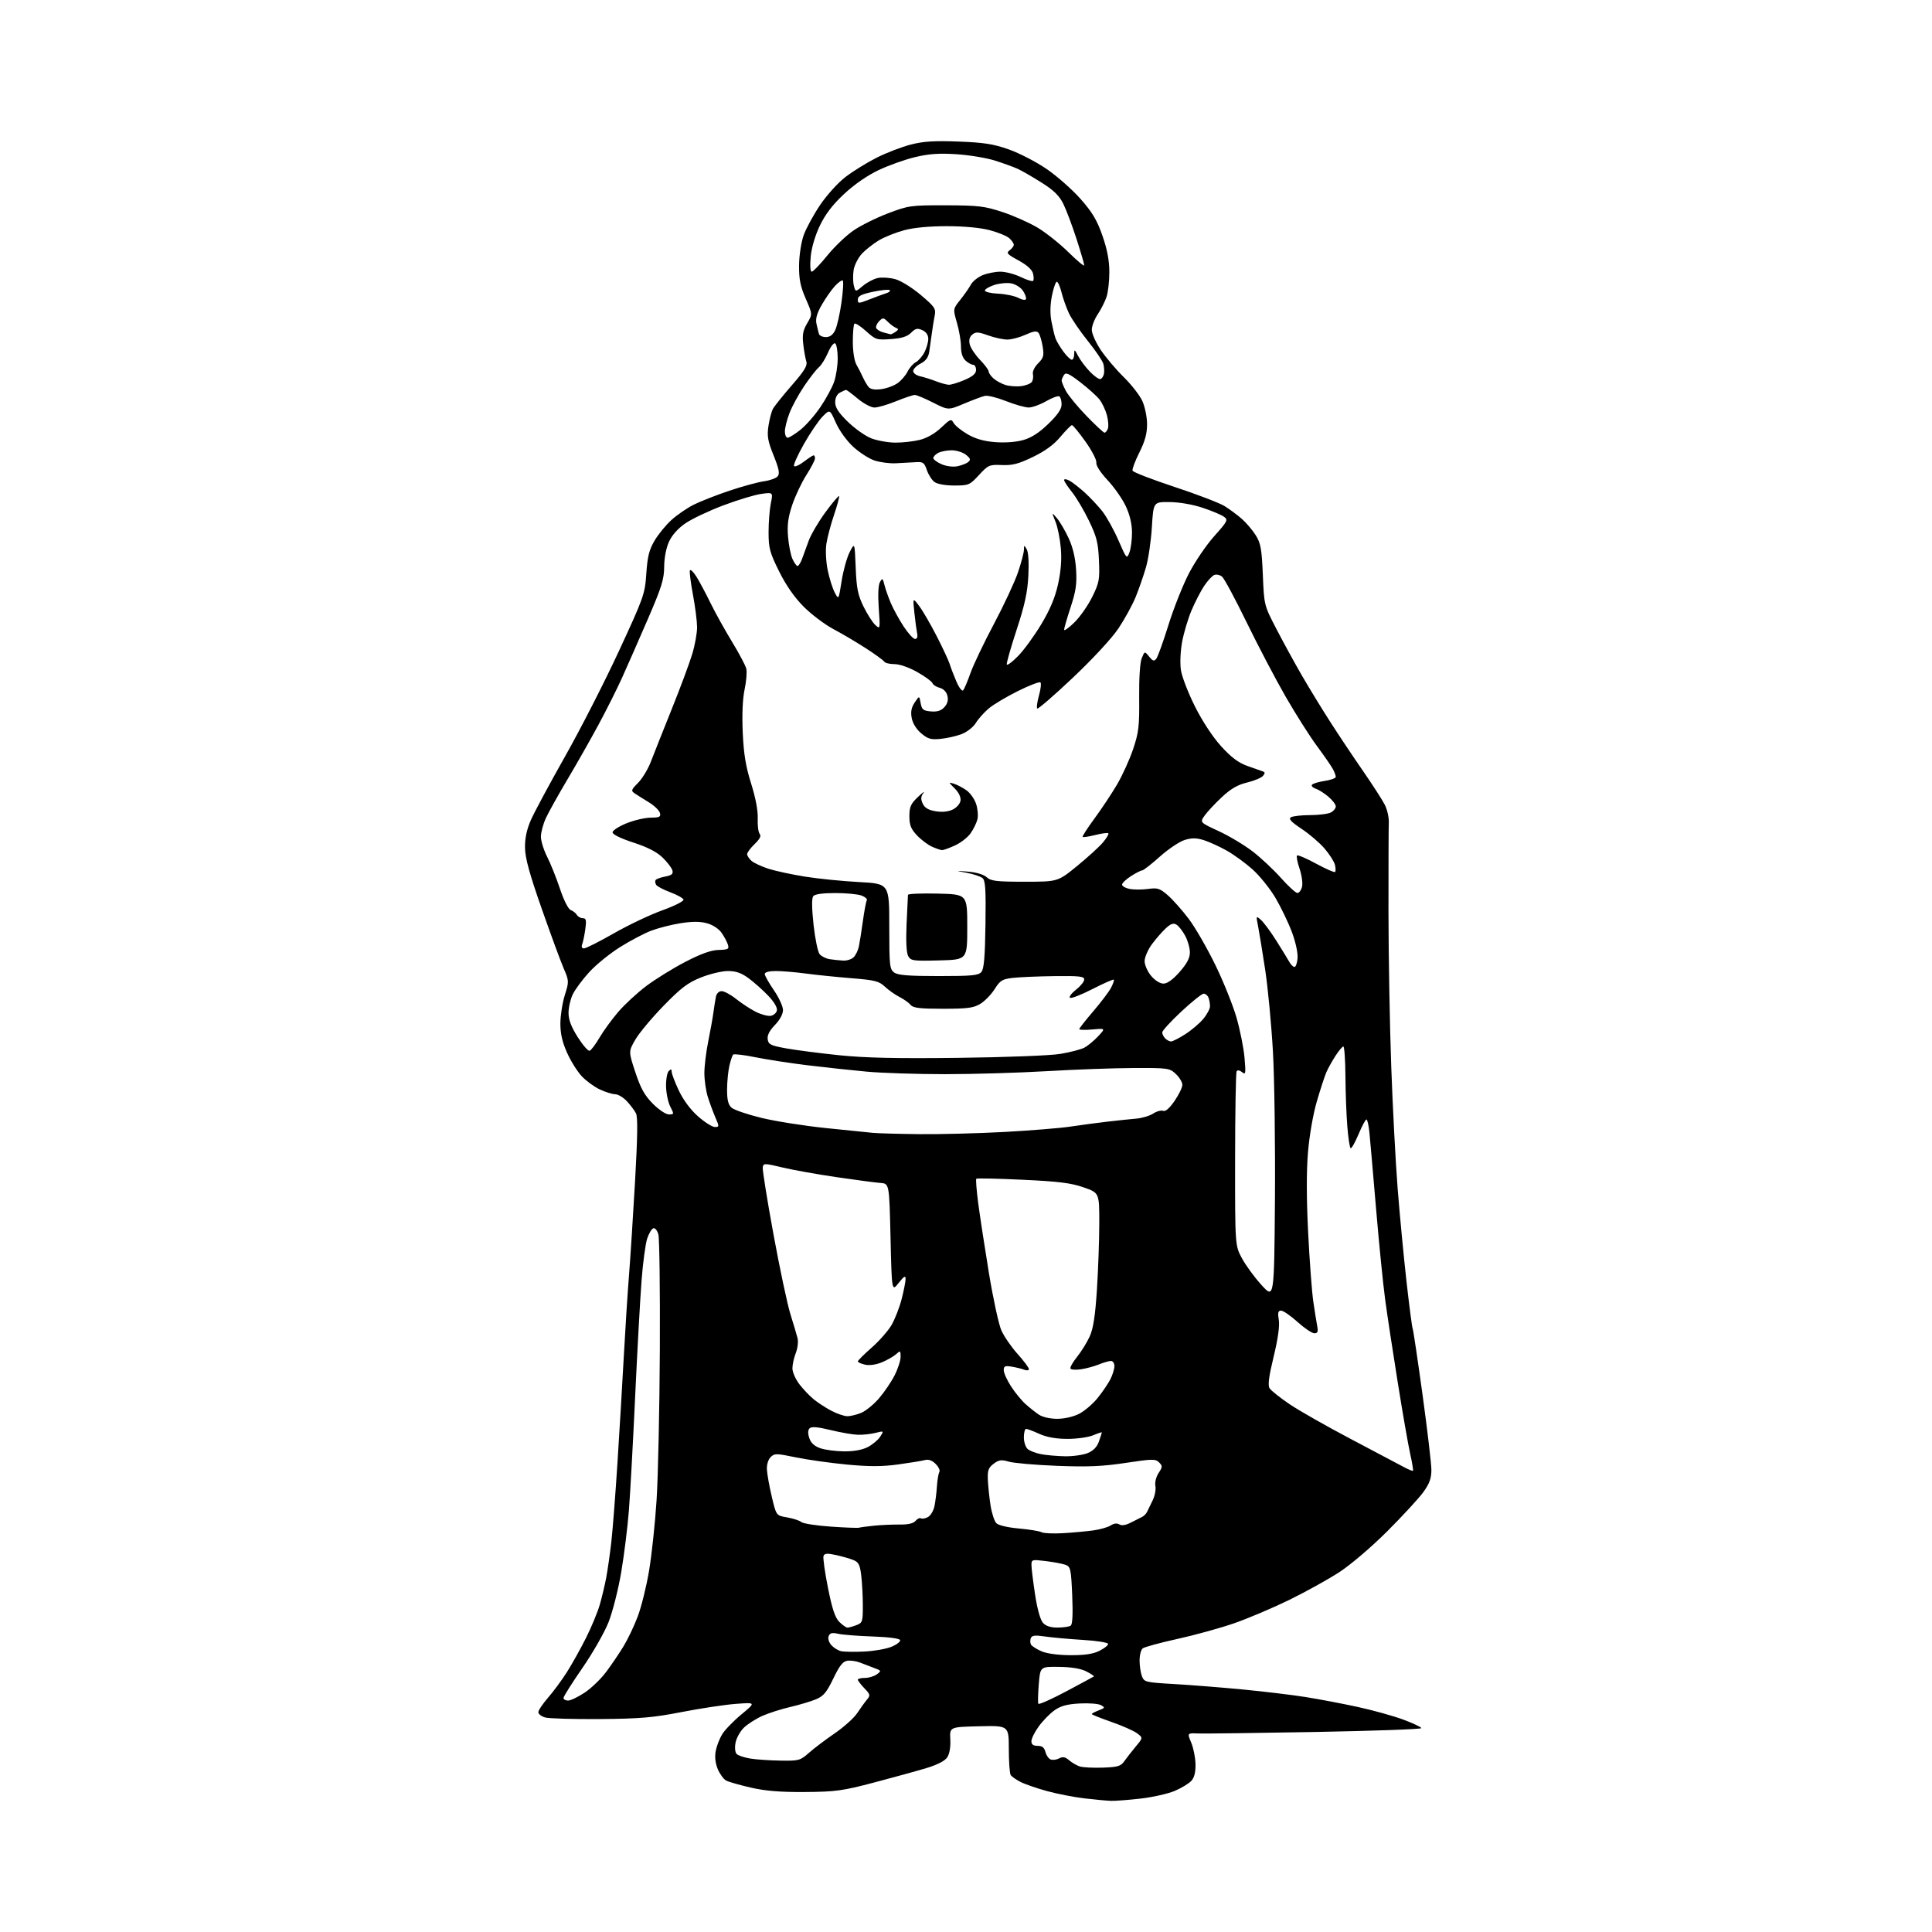 <?xml version="1.0" encoding="UTF-8" standalone="no"?>
<svg 
  version="1.1" 
  xmlns="http://www.w3.org/2000/svg" 
  xmlns:xlink="http://www.w3.org/1999/xlink" 
  xmlns:svg="http://www.w3.org/2000/svg"
  xmlns:rdf="http://www.w3.org/1999/02/22-rdf-syntax-ns#"
  xmlns:cc="http://creativecommons.org/ns#"
  xmlns:dc="http://purl.org/dc/elements/1.1/"
  viewBox="0 0 768 768"
  width="768"
  height="768"
>
<style>svg {background-color: white; }</style>"
<path stroke="none" fill="black" fill-rule="evenodd" d="M441.50,715.86C439.85,715.80 435.15,715.35 431.06,714.88C426.97,714.40 420.29,713.10 416.21,711.99C412.14,710.87 407.39,709.23 405.66,708.34C403.92,707.45 402.17,706.22 401.77,705.61C401.36,705.00 401.02,700.32 401.02,695.22C401.00,685.94 401.00,685.94 389.25,686.22C377.50,686.50 377.50,686.50 377.76,691.41C377.92,694.43 377.46,697.18 376.56,698.55C375.62,699.98 372.68,701.50 368.30,702.83C364.56,703.96 355.20,706.54 347.50,708.57C334.87,711.89 332.18,712.26 320.00,712.35C310.19,712.42 304.32,711.94 298.50,710.61C294.10,709.60 289.67,708.34 288.67,707.81C287.66,707.27 286.16,705.23 285.33,703.26C284.37,700.95 284.07,698.40 284.50,696.09C284.87,694.11 286.04,691.09 287.10,689.36C288.16,687.64 291.61,684.08 294.76,681.47C300.50,676.71 300.50,676.71 292.50,677.32C288.10,677.65 278.43,679.11 271.00,680.56C259.62,682.78 254.52,683.22 238.50,683.35C228.05,683.43 218.26,683.15 216.75,682.73C215.24,682.31 214.00,681.36 214.00,680.62C214.00,679.88 215.73,677.31 217.83,674.89C219.94,672.48 223.31,667.91 225.33,664.74C227.34,661.57 230.75,655.47 232.91,651.18C235.07,646.88 237.54,640.92 238.41,637.93C239.27,634.95 240.44,630.05 241.00,627.05C241.56,624.05 242.46,617.75 243.00,613.05C243.54,608.35 244.64,594.15 245.45,581.50C246.26,568.85 247.40,549.73 247.98,539.00C248.56,528.27 249.49,513.84 250.04,506.91C250.59,499.99 251.67,483.14 252.45,469.47C253.45,451.85 253.56,444.02 252.81,442.56C252.23,441.43 250.60,439.26 249.19,437.75C247.78,436.24 245.70,434.99 244.56,434.98C243.43,434.97 240.70,434.12 238.50,433.10C236.30,432.08 233.06,429.73 231.30,427.87C229.54,426.02 226.90,421.80 225.42,418.50C223.50,414.21 222.75,410.87 222.76,406.79C222.78,403.65 223.57,398.59 224.53,395.56C226.23,390.13 226.22,389.95 224.03,384.85C222.80,381.99 218.87,371.30 215.29,361.08C210.48,347.36 208.75,341.06 208.70,337.00C208.64,333.25 209.38,329.75 211.02,326.00C212.34,322.98 218.47,311.58 224.63,300.67C230.80,289.76 240.45,270.86 246.09,258.67C255.95,237.36 256.37,236.17 256.92,228.00C257.38,221.24 258.05,218.56 260.19,214.92C261.68,212.40 264.70,208.70 266.91,206.70C269.12,204.70 273.08,201.98 275.71,200.65C278.35,199.32 284.75,196.81 289.94,195.07C295.14,193.33 301.32,191.64 303.68,191.32C306.04,191.00 308.50,190.10 309.14,189.34C310.03,188.25 309.67,186.40 307.52,181.05C305.21,175.31 304.87,173.36 305.47,169.33C305.87,166.67 306.67,163.62 307.25,162.54C307.83,161.46 311.20,157.25 314.74,153.19C319.82,147.36 321.04,145.35 320.52,143.65C320.15,142.47 319.60,139.38 319.30,136.79C318.87,133.11 319.21,131.30 320.87,128.50C322.99,124.91 322.99,124.91 320.28,118.70C318.16,113.82 317.59,111.01 317.64,105.50C317.68,101.53 318.47,96.35 319.46,93.54C320.43,90.81 323.37,85.39 326.00,81.50C328.67,77.54 333.15,72.60 336.14,70.31C339.09,68.05 344.65,64.62 348.50,62.68C352.35,60.74 358.43,58.40 362.00,57.48C367.03,56.18 371.33,55.90 381.00,56.27C391.13,56.65 394.92,57.24 401.00,59.39C405.12,60.84 411.88,64.33 416.00,67.14C420.12,69.95 426.20,75.31 429.50,79.04C434.22,84.38 436.08,87.51 438.23,93.67C440.12,99.09 440.97,103.53 440.98,108.10C440.99,111.73 440.48,116.23 439.84,118.10C439.20,119.97 437.62,123.07 436.34,124.98C435.05,126.90 434.00,129.66 434.00,131.13C434.00,132.60 435.62,136.21 437.59,139.15C439.57,142.09 443.67,146.93 446.71,149.91C449.75,152.89 453.08,157.16 454.10,159.41C455.12,161.66 455.97,165.79 455.98,168.59C455.99,172.31 455.17,175.35 452.92,179.85C451.22,183.24 450.00,186.50 450.20,187.09C450.39,187.68 457.88,190.58 466.84,193.54C475.80,196.50 484.76,199.93 486.76,201.16C488.76,202.40 491.86,204.70 493.66,206.27C495.45,207.85 497.95,210.80 499.21,212.82C501.16,215.96 501.57,218.28 502.00,228.54C502.50,240.59 502.50,240.59 507.40,250.04C510.10,255.24 514.64,263.55 517.51,268.50C520.37,273.45 525.46,281.77 528.82,287.00C532.17,292.23 538.03,301.00 541.84,306.50C545.64,312.00 549.53,318.04 550.48,319.91C551.44,321.79 552.15,324.94 552.07,326.91C551.98,328.89 551.93,344.90 551.94,362.50C551.96,380.10 552.45,407.77 553.04,424.00C553.62,440.23 554.77,462.05 555.59,472.50C556.41,482.95 558.00,499.58 559.11,509.46C560.23,519.34 561.32,527.71 561.54,528.07C561.76,528.42 563.53,540.25 565.47,554.35C567.41,568.45 569.00,581.94 569.00,584.34C569.00,587.65 568.23,589.76 565.83,593.10C564.08,595.52 557.67,602.49 551.58,608.58C545.31,614.85 537.03,621.93 532.50,624.89C528.10,627.77 519.10,632.76 512.50,635.99C505.90,639.21 496.00,643.41 490.49,645.31C484.99,647.21 474.86,650.00 467.99,651.51C461.12,653.03 454.94,654.71 454.25,655.25C453.56,655.80 453.00,657.96 453.00,660.06C453.00,662.15 453.42,664.97 453.93,666.31C454.82,668.65 455.35,668.78 466.68,669.43C473.18,669.80 485.48,670.78 494.00,671.59C502.52,672.41 513.77,673.76 519.00,674.60C524.23,675.43 533.45,677.18 539.50,678.49C545.55,679.79 553.76,682.07 557.75,683.54C561.74,685.02 565.00,686.56 565.00,686.97C565.00,687.38 545.99,688.06 522.75,688.49C499.51,688.91 478.57,689.18 476.22,689.08C471.93,688.90 471.93,688.90 473.52,692.70C474.40,694.79 475.17,698.63 475.23,701.23C475.30,704.45 474.78,706.58 473.60,707.89C472.64,708.95 469.69,710.75 467.05,711.88C464.41,713.02 458.25,714.41 453.37,714.97C448.49,715.53 443.15,715.93 441.50,715.86zM438.40,702.66C444.29,702.45 445.53,702.09 446.90,700.14C447.78,698.88 449.82,696.27 451.44,694.33C454.38,690.80 454.38,690.80 452.01,689.01C450.71,688.03 446.12,686.00 441.82,684.50C437.52,683.00 434.00,681.59 434.00,681.36C434.00,681.14 435.24,680.48 436.75,679.90C439.28,678.94 439.35,678.77 437.65,677.82C436.63,677.25 432.79,676.96 429.13,677.16C424.13,677.44 421.62,678.13 419.14,679.90C417.31,681.20 414.51,684.07 412.91,686.28C411.31,688.49 410.00,691.13 410.00,692.15C410.00,693.45 410.73,694.00 412.48,694.00C414.27,694.00 415.13,694.67 415.57,696.43C415.91,697.76 416.85,699.11 417.66,699.42C418.48,699.74 420.00,699.54 421.04,698.98C422.47,698.21 423.44,698.39 424.99,699.73C426.12,700.70 428.05,701.82 429.27,702.20C430.50,702.59 434.60,702.79 438.40,702.66zM310.22,699.87C317.58,699.99 318.10,699.85 321.60,696.75C323.62,694.96 328.23,691.48 331.85,689.00C335.47,686.52 339.47,682.92 340.75,681.00C342.02,679.08 343.76,676.66 344.62,675.64C346.04,673.93 345.96,673.56 343.58,671.09C342.16,669.60 341.00,668.08 341.00,667.70C341.00,667.31 342.26,667.00 343.81,667.00C345.35,667.00 347.49,666.36 348.56,665.57C350.42,664.21 350.38,664.11 347.50,663.05C345.85,662.44 343.31,661.47 341.84,660.89C340.38,660.31 338.13,659.99 336.84,660.17C335.06,660.42 333.72,662.12 331.26,667.23C328.60,672.76 327.36,674.24 324.35,675.50C322.33,676.34 317.76,677.71 314.19,678.54C310.62,679.36 305.62,680.96 303.10,682.07C300.57,683.19 297.27,685.29 295.76,686.73C294.26,688.17 292.74,690.88 292.39,692.75C292.01,694.76 292.20,696.60 292.85,697.25C293.46,697.86 295.88,698.67 298.23,699.05C300.58,699.44 305.97,699.81 310.22,699.87zM423.82,672.36C429.69,669.23 434.65,666.56 434.84,666.41C435.03,666.27 433.69,665.38 431.87,664.43C429.68,663.30 426.00,662.68 421.03,662.61C413.50,662.50 413.50,662.50 412.93,669.50C412.62,673.35 412.54,676.85 412.75,677.27C412.97,677.69 417.95,675.48 423.82,672.36zM225.83,676.00C226.83,676.00 229.79,674.58 232.41,672.85C235.02,671.12 238.87,667.41 240.97,664.60C243.07,661.80 246.17,657.21 247.87,654.42C249.57,651.63 252.11,646.28 253.52,642.55C254.93,638.81 256.94,630.73 257.98,624.59C259.03,618.45 260.39,605.80 260.99,596.47C261.60,587.13 262.18,560.15 262.30,536.50C262.41,512.85 262.15,492.23 261.71,490.68C261.28,489.13 260.38,488.04 259.71,488.26C259.05,488.47 257.95,490.31 257.27,492.33C256.60,494.35 255.60,501.74 255.05,508.75C254.50,515.76 253.35,536.58 252.49,555.00C251.64,573.42 250.51,593.90 249.99,600.50C249.48,607.10 248.10,618.12 246.94,625.00C245.78,631.88 243.50,640.83 241.88,644.90C240.26,648.98 235.58,657.17 231.47,663.11C227.36,669.05 224.00,674.38 224.00,674.96C224.00,675.53 224.82,676.00 225.83,676.00zM425.50,657.96C431.18,657.99 434.52,657.49 437.00,656.25C438.93,655.29 440.50,654.05 440.50,653.50C440.50,652.94 436.09,652.23 430.50,651.89C425.00,651.55 418.20,650.94 415.40,650.53C411.37,649.94 410.18,650.09 409.74,651.23C409.44,652.03 409.50,653.18 409.87,653.80C410.25,654.41 412.13,655.59 414.03,656.42C416.13,657.33 420.66,657.94 425.50,657.96zM343.56,656.52C347.45,656.33 352.33,655.47 354.40,654.61C356.48,653.74 358.02,652.55 357.82,651.96C357.61,651.32 353.23,650.75 346.98,650.53C341.22,650.34 335.04,649.86 333.27,649.47C330.74,648.91 329.89,649.12 329.39,650.42C329.03,651.36 329.50,652.89 330.48,653.98C331.43,655.03 333.17,656.11 334.35,656.37C335.53,656.64 339.68,656.70 343.56,656.52zM336.89,647.00C337.43,647.00 339.02,646.56 340.43,646.02C342.84,645.11 343.00,644.63 342.99,638.27C342.99,634.55 342.70,629.17 342.36,626.32C341.83,621.94 341.33,620.97 339.12,620.09C337.68,619.52 334.56,618.63 332.18,618.12C328.87,617.40 327.75,617.49 327.36,618.50C327.09,619.22 327.87,624.91 329.12,631.14C330.80,639.59 331.95,643.04 333.64,644.73C334.89,645.98 336.35,647.00 336.89,647.00zM420.40,646.98C422.66,646.98 425.00,646.64 425.60,646.23C426.34,645.74 426.54,641.80 426.22,634.18C425.78,623.78 425.56,622.79 423.62,622.06C422.45,621.62 418.91,620.95 415.75,620.56C410.20,619.88 410.00,619.93 410.02,622.18C410.03,623.46 410.68,628.71 411.46,633.86C412.33,639.60 413.55,643.95 414.60,645.11C415.75,646.38 417.64,647.00 420.40,646.98zM422.50,609.47C426.35,609.24 431.75,608.75 434.50,608.38C437.25,608.00 440.40,607.11 441.51,606.39C442.78,605.56 444.05,605.41 444.96,605.98C445.89,606.55 447.50,606.31 449.45,605.29C451.13,604.43 453.14,603.41 453.93,603.04C454.72,602.67 455.66,601.72 456.01,600.93C456.37,600.14 457.36,598.09 458.22,596.37C459.07,594.65 459.55,592.11 459.29,590.73C459.01,589.29 459.55,587.09 460.56,585.55C462.15,583.13 462.16,582.73 460.75,581.32C459.33,579.90 458.09,579.92 447.46,581.53C438.22,582.92 432.43,583.17 420.12,582.69C411.53,582.35 402.93,581.60 401.00,581.03C398.07,580.16 397.09,580.30 395.00,581.86C392.93,583.41 392.53,584.49 392.68,588.12C392.78,590.53 393.25,595.10 393.73,598.27C394.22,601.44 395.26,604.69 396.06,605.49C396.92,606.35 400.59,607.21 405.01,607.60C409.13,607.97 413.18,608.63 414.00,609.07C414.82,609.52 418.65,609.69 422.50,609.47zM341.50,607.28C342.05,607.12 344.75,606.76 347.50,606.48C350.25,606.20 354.79,606.00 357.59,606.03C361.01,606.08 363.09,605.59 363.95,604.56C364.65,603.71 365.62,603.26 366.09,603.56C366.57,603.85 367.82,603.63 368.86,603.07C369.91,602.51 371.07,600.58 371.45,598.78C371.83,596.97 372.28,593.41 372.44,590.86C372.61,588.30 373.05,585.73 373.41,585.14C373.78,584.55 373.11,583.11 371.94,581.94C370.52,580.52 369.10,580.01 367.66,580.40C366.47,580.72 361.66,581.51 356.96,582.15C350.55,583.02 345.47,583.02 336.50,582.17C329.94,581.54 320.84,580.26 316.28,579.31C308.56,577.71 307.87,577.70 306.33,579.24C305.35,580.22 304.75,582.25 304.86,584.20C304.96,586.01 305.83,590.86 306.80,594.98C308.56,602.46 308.56,602.46 312.89,603.19C315.27,603.60 317.81,604.43 318.54,605.03C319.27,605.64 324.51,606.46 330.18,606.85C335.86,607.25 340.95,607.44 341.50,607.28zM561.68,584.65C561.86,584.47 561.36,581.44 560.57,577.92C559.78,574.39 557.55,561.60 555.62,549.50C553.68,537.40 551.42,522.55 550.61,516.50C549.79,510.45 548.17,494.25 547.01,480.50C545.84,466.75 544.66,453.14 544.37,450.25C544.09,447.36 543.55,445.00 543.18,445.00C542.81,445.01 541.38,447.67 540.02,450.92C538.66,454.17 537.25,456.65 536.89,456.43C536.53,456.21 535.94,452.31 535.58,447.76C535.21,443.22 534.87,434.21 534.83,427.75C534.78,421.29 534.41,416.00 534.00,416.00C533.60,416.00 532.18,417.69 530.85,419.75C529.52,421.81 527.90,424.73 527.25,426.23C526.59,427.74 524.90,432.91 523.49,437.73C521.99,442.83 520.51,451.31 519.95,457.99C519.31,465.54 519.33,476.51 520.01,489.99C520.57,501.27 521.50,513.65 522.07,517.50C522.64,521.35 523.35,525.74 523.63,527.25C524.04,529.37 523.77,530.00 522.48,530.00C521.55,530.00 518.54,527.98 515.79,525.50C513.04,523.02 510.10,521.00 509.26,521.00C508.06,521.00 507.87,521.79 508.34,524.70C508.73,527.11 508.02,532.18 506.29,539.31C504.37,547.23 503.93,550.67 504.68,551.86C505.24,552.76 508.81,555.60 512.60,558.17C516.40,560.74 527.38,566.98 537.00,572.04C546.62,577.10 556.04,582.08 557.93,583.11C559.82,584.13 561.51,584.83 561.68,584.65zM423.28,578.89C426.46,578.95 430.56,578.37 432.40,577.61C434.66,576.66 436.10,575.17 436.86,572.96C437.49,571.17 438.00,569.57 438.00,569.40C438.00,569.24 436.44,569.75 434.53,570.55C432.62,571.35 428.01,571.99 424.28,571.98C419.70,571.96 416.09,571.31 413.14,569.98C410.74,568.89 408.38,568.00 407.89,568.00C407.40,568.00 407.00,569.52 407.00,571.38C407.00,573.24 407.70,575.33 408.55,576.04C409.41,576.75 411.77,577.66 413.80,578.05C415.84,578.45 420.10,578.82 423.28,578.89zM335.50,576.94C339.34,576.98 342.73,576.37 344.92,575.25C346.79,574.29 349.02,572.43 349.87,571.13C351.41,568.75 351.41,568.75 347.95,569.61C346.05,570.08 342.90,570.41 340.94,570.34C338.97,570.28 334.11,569.43 330.13,568.46C325.03,567.22 322.58,567.02 321.84,567.76C321.13,568.47 321.09,569.78 321.71,571.66C322.35,573.60 323.74,574.88 326.08,575.69C327.96,576.35 332.20,576.91 335.50,576.94zM420.26,564.00C423.09,564.00 426.68,563.18 428.95,562.02C431.08,560.94 434.39,558.12 436.29,555.77C438.19,553.42 440.48,550.06 441.38,548.30C442.27,546.54 443.00,544.18 443.00,543.05C443.00,541.92 442.38,541.00 441.62,541.00C440.86,541.00 438.73,541.61 436.87,542.37C435.02,543.12 431.82,543.99 429.77,544.30C427.72,544.61 425.81,544.50 425.53,544.05C425.26,543.61 426.43,541.50 428.15,539.37C429.86,537.24 432.14,533.57 433.19,531.22C434.60,528.11 435.37,523.05 436.04,512.72C436.54,504.90 436.97,493.03 436.98,486.34C437.00,474.18 437.00,474.18 430.75,472.00C425.76,470.25 420.88,469.64 406.52,468.97C396.64,468.50 388.34,468.32 388.09,468.57C387.85,468.82 388.19,473.18 388.85,478.26C389.52,483.34 391.43,495.82 393.10,506.00C394.77,516.17 397.00,526.45 398.05,528.83C399.10,531.21 401.99,535.42 404.48,538.19C406.97,540.95 409.00,543.67 409.00,544.22C409.00,544.76 408.21,544.90 407.25,544.52C406.29,544.14 404.04,543.58 402.25,543.28C399.51,542.82 399.00,543.04 399.00,544.67C399.00,545.74 400.29,548.61 401.87,551.05C403.44,553.50 406.03,556.67 407.62,558.10C409.20,559.52 411.61,561.44 412.97,562.35C414.42,563.31 417.45,564.00 420.26,564.00zM336.78,562.96C338.04,562.98 340.54,562.38 342.34,561.63C344.15,560.88 347.32,558.29 349.40,555.88C351.48,553.47 354.26,549.38 355.59,546.78C356.91,544.19 358.00,540.86 358.00,539.38C358.00,536.86 357.89,536.79 356.21,538.31C355.23,539.20 352.71,540.64 350.61,541.52C348.29,542.49 345.66,542.86 343.90,542.48C342.30,542.13 341.01,541.54 341.01,541.17C341.02,540.80 343.49,538.34 346.50,535.70C349.51,533.06 353.07,529.01 354.41,526.70C355.75,524.39 357.56,519.74 358.43,516.36C359.29,512.98 360.00,509.38 359.99,508.36C359.98,506.94 359.33,507.32 357.24,509.98C354.50,513.46 354.50,513.46 354.00,491.98C353.50,470.50 353.50,470.50 350.00,470.24C348.07,470.10 340.20,469.06 332.50,467.93C324.80,466.80 315.12,465.07 311.00,464.08C303.91,462.38 303.48,462.38 303.20,464.01C303.03,464.97 304.95,476.94 307.46,490.62C309.97,504.31 313.02,518.65 314.23,522.50C315.45,526.35 316.71,530.62 317.05,532.00C317.38,533.38 317.06,536.02 316.33,537.87C315.60,539.73 315.00,542.46 315.00,543.94C315.00,545.43 316.24,548.26 317.75,550.24C319.26,552.21 321.85,554.93 323.50,556.27C325.15,557.62 328.30,559.66 330.50,560.82C332.70,561.97 335.53,562.93 336.78,562.96zM506.81,476.91C506.97,455.24 506.61,428.73 506.01,418.00C505.40,407.27 504.01,392.65 502.93,385.50C501.84,378.35 500.57,370.57 500.11,368.21C499.26,363.96 499.27,363.94 501.28,365.71C502.39,366.69 505.15,370.43 507.40,374.01C509.66,377.59 511.97,381.37 512.54,382.40C513.11,383.43 514.01,384.32 514.54,384.38C515.07,384.45 515.64,382.88 515.80,380.91C515.98,378.81 515.03,374.45 513.51,370.41C512.08,366.61 509.14,360.51 506.98,356.86C504.82,353.21 500.75,348.16 497.95,345.64C495.15,343.12 490.52,339.75 487.68,338.15C484.83,336.55 480.75,334.68 478.62,334.00C475.67,333.06 473.84,333.03 470.99,333.88C468.93,334.50 464.47,337.48 461.08,340.50C457.70,343.53 454.52,346.00 454.03,346.00C453.54,346.00 451.55,347.01 449.61,348.25C447.67,349.49 446.07,351.01 446.04,351.62C446.02,352.24 447.36,353.02 449.02,353.35C450.68,353.69 453.98,353.69 456.35,353.37C460.21,352.84 461.06,353.12 464.32,355.97C466.32,357.73 470.04,361.94 472.59,365.33C475.13,368.71 479.85,376.89 483.07,383.49C486.30,390.10 490.10,399.55 491.53,404.50C492.95,409.45 494.39,416.65 494.72,420.50C495.26,426.79 495.17,427.37 493.75,426.20C492.80,425.42 491.94,425.29 491.58,425.86C491.26,426.39 490.98,442.20 490.97,460.98C490.95,495.14 490.95,495.14 493.73,500.26C495.25,503.07 498.75,507.83 501.50,510.85C506.50,516.33 506.50,516.33 506.81,476.91zM365.47,450.84C373.70,450.93 389.00,450.53 399.47,449.96C409.94,449.38 421.65,448.43 425.50,447.84C429.35,447.26 435.88,446.38 440.00,445.90C444.12,445.42 449.39,444.87 451.69,444.67C453.99,444.47 457.01,443.57 458.39,442.67C459.77,441.76 461.55,441.27 462.35,441.58C463.30,441.94 464.89,440.56 466.90,437.64C468.61,435.16 470.00,432.29 470.00,431.24C470.00,430.20 468.84,428.26 467.42,426.92C464.93,424.59 464.32,424.50 450.67,424.55C442.87,424.58 427.36,425.14 416.20,425.80C405.03,426.46 386.80,427.00 375.70,427.00C364.59,427.00 350.55,426.55 344.50,425.99C338.45,425.44 327.88,424.30 321.00,423.46C314.12,422.62 304.80,421.18 300.28,420.27C295.76,419.35 291.79,418.88 291.44,419.22C291.10,419.56 290.43,421.56 289.94,423.67C289.45,425.78 289.04,430.02 289.02,433.10C289.01,437.22 289.47,439.11 290.79,440.31C291.77,441.20 297.13,443.03 302.70,444.38C308.27,445.73 319.73,447.54 328.16,448.41C336.60,449.27 345.07,450.14 347.00,450.33C348.93,450.52 357.24,450.75 365.47,450.84zM284.15,448.00C285.94,448.00 285.95,447.83 284.40,444.25C283.50,442.19 282.15,438.52 281.38,436.09C280.62,433.67 280.00,429.39 280.00,426.59C280.00,423.79 280.69,418.12 281.53,414.00C282.37,409.88 283.30,404.70 283.59,402.50C283.89,400.30 284.33,397.49 284.58,396.25C284.86,394.90 285.77,394.00 286.88,394.00C287.90,394.00 290.47,395.39 292.61,397.10C294.75,398.80 298.22,401.08 300.33,402.16C302.43,403.24 305.13,403.98 306.32,403.81C307.51,403.64 308.64,402.66 308.83,401.64C309.05,400.51 307.67,398.20 305.34,395.77C303.23,393.56 299.74,390.46 297.60,388.88C294.71,386.75 292.57,386.00 289.36,386.00C286.97,386.00 282.15,387.15 278.64,388.56C273.40,390.65 270.73,392.68 263.79,399.81C259.13,404.59 254.08,410.63 252.57,413.24C249.83,417.97 249.83,417.97 252.56,426.24C254.68,432.64 256.25,435.46 259.52,438.75C261.88,441.13 264.68,443.00 265.89,443.00C267.98,443.00 268.00,442.90 266.47,439.94C265.60,438.25 264.83,434.64 264.77,431.91C264.71,429.18 265.18,426.42 265.83,425.77C266.72,424.88 267.00,424.94 267.00,426.05C267.00,426.85 268.29,430.22 269.86,433.54C271.65,437.32 274.51,441.16 277.50,443.79C280.13,446.11 283.12,448.00 284.15,448.00zM381.00,420.51C399.74,420.29 417.59,419.60 421.50,418.94C425.35,418.30 429.62,417.19 431.00,416.48C432.38,415.76 434.85,413.73 436.50,411.97C439.50,408.75 439.50,408.75 434.25,409.23C431.36,409.49 429.01,409.43 429.01,409.10C429.02,408.77 431.53,405.57 434.59,402.00C437.65,398.43 440.83,394.22 441.65,392.66C442.47,391.09 442.97,389.64 442.76,389.42C442.54,389.21 438.69,390.91 434.20,393.20C429.71,395.49 425.71,397.04 425.30,396.63C424.89,396.23 426.01,394.76 427.78,393.37C429.55,391.99 431.00,390.18 431.00,389.36C431.00,388.12 429.07,387.90 419.25,388.02C412.79,388.10 405.33,388.42 402.67,388.72C398.41,389.21 397.57,389.73 395.39,393.18C394.04,395.32 391.48,397.95 389.71,399.03C387.01,400.68 384.66,400.99 374.87,401.00C365.54,401.00 362.99,400.69 361.95,399.43C361.23,398.57 359.26,397.17 357.57,396.32C355.88,395.47 353.28,393.63 351.79,392.24C349.40,390.00 347.81,389.60 338.29,388.84C332.36,388.36 324.20,387.52 320.18,386.98C316.15,386.44 310.86,386.00 308.43,386.00C305.70,386.00 304.00,386.45 304.00,387.18C304.00,387.82 305.63,390.72 307.62,393.62C309.62,396.51 311.25,400.07 311.25,401.51C311.25,403.12 310.00,405.43 308.04,407.46C305.87,409.70 304.94,411.53 305.17,413.13C305.46,415.19 306.35,415.63 312.47,416.74C316.30,417.43 325.75,418.66 333.47,419.46C343.82,420.53 356.28,420.81 381.00,420.51zM234.39,417.70C234.97,417.51 236.73,415.17 238.30,412.50C239.87,409.82 243.21,405.23 245.73,402.29C248.24,399.35 253.27,394.70 256.90,391.96C260.53,389.23 267.51,384.91 272.42,382.36C278.67,379.12 282.63,377.70 285.65,377.62C289.48,377.51 289.89,377.27 289.35,375.50C289.01,374.40 287.87,372.27 286.82,370.78C285.68,369.16 283.30,367.62 280.99,367.00C278.26,366.26 275.11,366.26 270.48,367.00C266.84,367.58 261.63,368.91 258.90,369.95C256.17,370.98 250.61,373.90 246.55,376.44C242.49,378.97 236.95,383.46 234.24,386.43C231.53,389.39 228.57,393.39 227.66,395.31C226.75,397.23 226.00,400.54 226.00,402.66C226.00,405.38 227.08,408.21 229.66,412.28C231.68,415.46 233.80,417.90 234.39,417.70zM465.50,414.00C466.11,414.00 468.62,412.73 471.07,411.17C473.53,409.61 476.77,406.88 478.27,405.09C479.77,403.31 481.00,401.02 481.00,400.01C481.00,398.99 480.73,397.45 480.39,396.58C480.06,395.71 479.20,395.00 478.49,395.00C477.78,395.00 473.78,398.19 469.60,402.10C465.42,406.00 462.00,409.74 462.00,410.40C462.00,411.06 462.54,412.14 463.20,412.80C463.86,413.46 464.90,414.00 465.50,414.00zM462.50,391.00C464.02,391.00 466.26,389.38 468.92,386.36C471.83,383.04 473.00,380.83 473.00,378.59C473.00,376.87 472.17,373.92 471.16,372.04C470.15,370.15 468.59,368.14 467.70,367.59C466.47,366.81 465.45,367.15 463.41,369.03C461.94,370.39 459.44,373.26 457.86,375.40C456.29,377.55 455.00,380.55 455.00,382.07C455.00,383.60 456.17,386.23 457.59,387.92C459.11,389.74 461.13,391.00 462.50,391.00zM373.07,388.00C386.43,388.00 388.96,387.76 390.13,386.35C391.15,385.12 391.56,380.31 391.74,367.46C391.94,353.50 391.71,350.00 390.55,349.04C389.76,348.39 386.95,347.45 384.31,346.96C379.50,346.07 379.50,346.07 384.89,346.50C388.14,346.77 391.06,347.65 392.24,348.72C393.92,350.24 396.15,350.50 407.35,350.50C420.50,350.50 420.50,350.50 428.16,344.25C432.38,340.81 437.01,336.59 438.45,334.87C439.90,333.15 440.86,331.52 440.58,331.25C440.30,330.97 437.98,331.27 435.42,331.92C432.85,332.56 430.58,332.91 430.36,332.70C430.15,332.48 432.25,329.20 435.05,325.40C437.84,321.61 441.88,315.53 444.02,311.90C446.16,308.27 449.05,301.91 450.44,297.77C452.66,291.15 452.95,288.70 452.84,277.37C452.76,269.60 453.16,263.37 453.86,261.65C455.02,258.81 455.02,258.81 456.80,261.01C458.26,262.80 458.78,262.96 459.65,261.85C460.24,261.11 462.41,255.10 464.46,248.50C466.51,241.90 470.17,232.68 472.58,228.00C475.00,223.32 479.54,216.63 482.68,213.13C488.01,207.17 488.26,206.66 486.54,205.41C485.53,204.67 481.74,203.07 478.10,201.86C474.19,200.55 468.85,199.62 465.00,199.58C458.50,199.50 458.50,199.50 457.89,209.51C457.56,215.01 456.50,222.21 455.54,225.51C454.59,228.80 452.75,234.10 451.46,237.28C450.17,240.45 447.09,246.08 444.62,249.78C441.99,253.71 434.46,261.85 426.51,269.37C419.03,276.45 412.64,281.97 412.31,281.65C411.99,281.32 412.30,279.01 413.00,276.50C413.70,273.99 413.97,271.64 413.60,271.27C413.23,270.90 409.21,272.43 404.67,274.69C400.13,276.94 394.91,280.05 393.07,281.60C391.23,283.15 388.91,285.74 387.93,287.36C386.93,289.00 384.44,290.97 382.32,291.79C380.22,292.60 376.44,293.47 373.93,293.71C370.06,294.10 368.87,293.76 366.21,291.52C364.29,289.91 362.82,287.54 362.42,285.44C361.95,282.94 362.28,281.24 363.61,279.25C365.44,276.50 365.44,276.50 365.97,279.50C366.44,282.09 366.99,282.54 370.06,282.80C372.60,283.01 374.11,282.53 375.42,281.09C376.66,279.72 377.04,278.28 376.60,276.56C376.22,275.01 375.03,273.80 373.56,273.42C372.23,273.09 370.93,272.25 370.66,271.55C370.39,270.86 367.67,268.87 364.60,267.14C361.33,265.30 357.60,264.00 355.57,264.00C353.67,264.00 351.84,263.56 351.51,263.02C351.18,262.48 347.89,260.09 344.20,257.70C340.52,255.32 334.68,251.87 331.23,250.04C327.78,248.20 322.46,244.18 319.41,241.10C315.76,237.43 312.42,232.61 309.69,227.10C305.99,219.64 305.53,217.92 305.52,211.60C305.52,207.70 305.92,202.52 306.41,200.09C307.31,195.69 307.31,195.69 302.63,196.33C300.06,196.68 293.27,198.73 287.54,200.89C281.81,203.05 275.03,206.26 272.46,208.03C269.50,210.06 267.11,212.74 265.92,215.37C264.79,217.86 264.04,221.81 264.02,225.32C264.00,230.26 263.00,233.45 257.43,246.32C253.82,254.67 249.23,265.10 247.24,269.50C245.25,273.90 241.07,282.23 237.96,288.00C234.85,293.77 229.28,303.60 225.57,309.83C221.86,316.07 217.98,323.04 216.94,325.33C215.90,327.62 215.03,330.89 215.02,332.58C215.01,334.27 216.12,337.87 217.50,340.58C218.87,343.29 221.17,349.02 222.60,353.32C224.13,357.89 225.90,361.39 226.86,361.75C227.76,362.08 228.86,362.95 229.30,363.67C229.74,364.40 230.81,365.00 231.69,365.00C232.98,365.00 233.16,365.79 232.68,369.30C232.36,371.66 231.80,374.36 231.44,375.30C231.02,376.39 231.28,377.00 232.16,377.00C232.91,377.00 238.25,374.31 244.02,371.01C249.78,367.72 258.45,363.60 263.28,361.87C268.14,360.12 271.90,358.21 271.70,357.60C271.50,357.00 269.13,355.68 266.43,354.68C263.74,353.68 261.22,352.35 260.83,351.73C260.45,351.11 260.34,350.25 260.60,349.84C260.86,349.42 262.58,348.79 264.42,348.45C267.01,347.96 267.66,347.41 267.30,346.02C267.04,345.03 265.29,342.73 263.41,340.91C261.06,338.64 257.39,336.75 251.74,334.92C246.77,333.30 243.50,331.70 243.50,330.88C243.50,330.13 245.97,328.52 249.00,327.29C252.03,326.06 256.37,325.05 258.66,325.03C262.20,325.00 262.74,324.73 262.33,323.15C262.06,322.14 260.07,320.22 257.89,318.90C255.72,317.58 253.19,315.99 252.28,315.37C250.77,314.35 250.91,313.94 253.62,311.22C255.28,309.56 257.57,305.80 258.70,302.85C259.83,299.91 263.56,290.52 266.98,282.00C270.41,273.48 274.10,263.57 275.17,260.00C276.25,256.43 277.12,251.60 277.10,249.28C277.09,246.95 276.35,241.19 275.47,236.48C274.59,231.77 274.03,227.40 274.24,226.78C274.45,226.16 275.64,227.30 276.89,229.31C278.13,231.33 280.64,236.02 282.45,239.74C284.27,243.46 288.08,250.32 290.91,254.98C293.75,259.64 296.34,264.51 296.66,265.79C296.98,267.07 296.68,270.78 296.00,274.02C295.20,277.76 294.93,284.04 295.25,291.21C295.64,299.77 296.44,304.68 298.59,311.50C300.38,317.20 301.34,322.29 301.21,325.40C301.09,328.09 301.44,330.82 301.98,331.48C302.67,332.30 302.06,333.52 299.98,335.52C298.34,337.09 297.00,338.90 297.00,339.53C297.00,340.17 297.79,341.38 298.75,342.22C299.71,343.06 302.75,344.46 305.50,345.35C308.25,346.23 314.77,347.63 320.00,348.47C325.23,349.31 334.90,350.28 341.50,350.63C353.50,351.28 353.50,351.28 353.50,368.22C353.50,383.84 353.65,385.27 355.44,386.58C356.92,387.66 361.10,388.00 373.07,388.00zM335.18,381.85C336.65,381.93 338.53,381.33 339.35,380.51C340.17,379.69 341.10,377.78 341.41,376.26C341.73,374.74 342.45,370.19 343.01,366.13C343.57,362.08 344.27,358.37 344.57,357.88C344.87,357.39 343.94,356.55 342.50,356.00C341.05,355.45 336.35,355.00 332.06,355.00C326.99,355.00 323.90,355.44 323.27,356.25C322.64,357.06 322.69,361.04 323.40,367.61C324.01,373.17 325.10,378.44 325.82,379.30C326.55,380.17 328.35,381.07 329.82,381.29C331.30,381.52 333.71,381.77 335.18,381.85zM373.30,381.78C362.87,382.05 362.03,381.92 361.00,380.01C360.31,378.70 360.08,374.03 360.38,367.23C360.64,361.33 360.89,356.15 360.93,355.72C360.97,355.29 366.29,355.06 372.75,355.22C384.50,355.50 384.50,355.50 384.50,368.50C384.50,381.50 384.50,381.50 373.30,381.78zM515.73,354.98C516.41,354.99 517.24,353.89 517.58,352.52C517.92,351.16 517.48,347.94 516.61,345.35C515.73,342.77 515.27,340.40 515.59,340.08C515.91,339.76 519.33,341.22 523.18,343.32C527.04,345.42 530.43,346.91 530.72,346.62C531.00,346.33 530.98,345.05 530.66,343.77C530.34,342.49 528.49,339.59 526.55,337.33C524.61,335.06 520.50,331.53 517.40,329.48C513.26,326.73 512.14,325.52 513.14,324.89C513.89,324.42 517.34,324.02 520.82,324.02C524.29,324.01 528.00,323.53 529.07,322.96C530.13,322.40 531.00,321.31 531.00,320.55C531.00,319.80 529.65,318.04 528.01,316.66C526.36,315.27 524.10,313.85 522.99,313.50C521.88,313.14 521.21,312.46 521.51,311.99C521.80,311.51 524.06,310.81 526.52,310.44C528.99,310.08 531.00,309.34 531.00,308.82C531.00,308.30 530.48,306.90 529.85,305.73C529.22,304.55 526.37,300.42 523.50,296.54C520.64,292.67 515.06,283.88 511.10,277.00C507.13,270.12 500.17,256.85 495.61,247.50C491.06,238.15 486.64,229.93 485.79,229.23C484.95,228.54 483.56,228.23 482.71,228.56C481.86,228.88 480.03,230.87 478.64,232.96C477.25,235.06 474.99,239.46 473.61,242.73C472.24,246.00 470.57,251.60 469.91,255.16C469.23,258.87 469.02,263.67 469.43,266.37C469.82,268.97 472.32,275.46 475.00,280.80C477.93,286.65 482.04,292.91 485.37,296.59C489.33,300.97 492.23,303.17 495.69,304.42C498.34,305.38 501.11,306.36 501.86,306.60C502.91,306.93 502.96,307.34 502.06,308.42C501.42,309.19 498.58,310.38 495.75,311.06C491.99,311.96 489.28,313.53 485.71,316.87C483.02,319.38 479.95,322.67 478.88,324.17C476.93,326.91 476.93,326.91 484.44,330.38C488.58,332.29 494.64,335.92 497.92,338.44C501.20,340.96 506.27,345.71 509.19,348.99C512.11,352.27 515.05,354.96 515.73,354.98zM374.50,337.94C373.95,337.93 372.15,337.32 370.50,336.58C368.85,335.85 366.15,333.81 364.50,332.06C362.10,329.51 361.50,327.98 361.50,324.45C361.50,320.72 362.03,319.53 364.94,316.77C366.83,314.97 367.77,314.30 367.04,315.28C366.03,316.63 365.97,317.64 366.79,319.43C367.56,321.13 369.01,321.99 371.88,322.48C374.48,322.92 376.88,322.69 378.70,321.82C380.28,321.06 381.64,319.52 381.82,318.26C382.01,316.90 381.13,315.04 379.53,313.44C377.00,310.91 377.00,310.86 379.22,311.55C380.47,311.94 382.71,313.11 384.18,314.15C385.65,315.19 387.38,317.62 388.02,319.57C388.66,321.51 388.89,324.29 388.53,325.74C388.16,327.19 386.93,329.70 385.78,331.31C384.64,332.92 381.85,335.07 379.60,336.09C377.34,337.12 375.05,337.95 374.50,337.94zM382.87,274.41C383.32,273.91 384.63,270.80 385.80,267.50C386.97,264.20 391.16,255.43 395.11,248.01C399.05,240.59 403.34,231.40 404.64,227.59C405.94,223.77 407.01,219.72 407.03,218.57C407.06,216.60 407.11,216.59 408.15,218.37C408.80,219.50 409.06,223.64 408.79,228.87C408.45,235.47 407.35,240.52 404.12,250.36C401.80,257.43 400.04,263.63 400.21,264.14C400.38,264.65 402.41,263.14 404.71,260.78C407.02,258.43 411.15,252.75 413.90,248.18C417.40,242.34 419.40,237.59 420.58,232.28C421.72,227.18 422.08,222.52 421.70,217.99C421.39,214.29 420.44,209.52 419.57,207.38C418.01,203.50 418.01,203.50 420.15,206.00C421.33,207.38 423.42,210.95 424.81,213.95C426.48,217.57 427.47,221.76 427.76,226.45C428.11,232.15 427.69,235.01 425.59,241.38C424.17,245.71 423.00,249.74 423.00,250.33C423.00,250.92 424.83,249.63 427.06,247.45C429.29,245.28 432.48,240.72 434.16,237.31C436.96,231.64 437.18,230.44 436.85,222.81C436.55,215.73 435.96,213.39 432.88,207.00C430.89,202.88 427.86,197.75 426.13,195.61C424.41,193.47 423.00,191.32 423.00,190.83C423.00,190.33 423.94,190.43 425.09,191.05C426.24,191.66 428.95,193.77 431.12,195.72C433.28,197.68 436.45,201.05 438.16,203.20C439.86,205.35 442.75,210.55 444.58,214.75C447.82,222.20 447.93,222.32 448.95,219.63C449.53,218.11 450.00,214.54 449.99,211.68C449.98,208.30 449.13,204.68 447.54,201.26C446.20,198.38 442.94,193.71 440.30,190.89C437.39,187.77 435.62,185.02 435.81,183.89C435.98,182.87 434.03,179.10 431.47,175.51C428.92,171.93 426.51,169.00 426.12,169.00C425.74,169.00 423.69,171.07 421.57,173.60C418.94,176.76 415.48,179.29 410.61,181.64C404.90,184.40 402.47,185.04 398.26,184.86C393.29,184.65 392.84,184.84 389.17,188.82C385.47,192.83 385.06,193.00 379.34,193.00C375.84,193.00 372.60,192.43 371.48,191.61C370.44,190.85 369.07,188.71 368.44,186.86C367.42,183.85 366.94,183.52 363.90,183.73C362.03,183.86 358.48,184.05 356.00,184.16C353.52,184.27 349.74,183.76 347.58,183.04C345.43,182.32 341.65,179.88 339.18,177.62C336.61,175.26 333.66,171.19 332.28,168.08C329.88,162.66 329.88,162.66 326.99,165.58C325.41,167.19 322.08,172.07 319.61,176.43C317.13,180.80 315.35,184.76 315.64,185.23C315.94,185.71 317.68,184.95 319.52,183.55C321.36,182.15 323.12,181.00 323.43,181.00C323.74,181.00 323.99,181.56 323.97,182.25C323.96,182.94 322.40,185.93 320.50,188.91C318.61,191.88 316.09,197.23 314.90,200.79C313.27,205.70 312.87,208.75 313.26,213.38C313.54,216.75 314.34,220.74 315.04,222.25C315.75,223.76 316.64,225.00 317.04,225.00C317.43,225.00 318.23,223.76 318.80,222.25C319.37,220.74 320.57,217.47 321.46,214.99C322.35,212.52 325.35,207.41 328.11,203.65C330.87,199.88 333.32,196.98 333.54,197.20C333.76,197.42 332.86,200.77 331.55,204.65C330.24,208.52 328.86,213.73 328.49,216.23C328.11,218.79 328.34,223.32 329.02,226.63C329.68,229.86 330.93,233.85 331.80,235.50C333.37,238.50 333.37,238.50 334.56,230.95C335.21,226.79 336.65,221.64 337.75,219.49C339.75,215.60 339.75,215.60 340.15,225.58C340.49,233.91 341.00,236.49 343.27,241.12C344.77,244.18 346.88,247.48 347.96,248.46C349.90,250.22 349.91,250.14 349.32,241.78C348.95,236.54 349.13,232.59 349.78,231.42C350.75,229.70 350.91,229.80 351.58,232.51C351.98,234.16 353.13,237.42 354.13,239.77C355.13,242.11 357.41,246.28 359.21,249.02C361.00,251.76 363.05,254.00 363.75,254.00C364.56,254.00 364.86,253.16 364.57,251.75C364.32,250.51 363.82,246.80 363.47,243.50C362.84,237.50 362.84,237.50 365.42,240.94C366.84,242.83 369.97,248.23 372.38,252.94C374.79,257.65 377.11,262.62 377.53,264.00C377.95,265.38 379.14,268.49 380.18,270.91C381.22,273.35 382.43,274.92 382.87,274.41zM380.50,185.36C382.15,185.03 384.11,184.28 384.85,183.68C385.96,182.78 385.80,182.26 383.99,180.79C382.77,179.81 380.22,179.00 378.32,179.00C376.42,179.00 374.00,179.47 372.93,180.04C371.87,180.60 371.00,181.53 371.00,182.08C371.00,182.64 372.46,183.74 374.25,184.52C376.10,185.33 378.79,185.69 380.50,185.36zM355.81,175.95C358.73,175.98 363.16,175.48 365.67,174.85C368.50,174.14 371.71,172.29 374.14,169.98C377.74,166.55 378.14,166.40 379.05,168.09C379.59,169.11 382.07,171.13 384.56,172.59C387.70,174.43 391.05,175.39 395.52,175.75C399.43,176.07 403.83,175.75 406.70,174.94C410.00,174.02 413.04,172.06 416.72,168.50C420.46,164.88 422.00,162.62 422.00,160.75C422.00,159.30 421.59,157.87 421.10,157.56C420.60,157.25 418.24,158.12 415.85,159.49C413.46,160.86 410.35,161.98 408.94,161.99C407.53,161.99 403.48,160.85 399.94,159.45C396.40,158.05 392.60,157.11 391.50,157.36C390.40,157.61 386.68,159.01 383.22,160.46C376.95,163.10 376.95,163.10 370.94,160.05C367.64,158.37 364.36,157.00 363.64,157.00C362.93,157.00 359.58,158.12 356.19,159.50C352.81,160.88 348.95,162.00 347.61,162.00C346.28,162.00 343.30,160.43 341.00,158.50C338.70,156.57 336.60,155.00 336.34,155.00C336.08,155.00 335.00,155.47 333.93,156.04C332.72,156.69 332.00,158.13 332.00,159.91C332.00,162.00 333.32,164.04 336.99,167.62C339.73,170.31 343.89,173.26 346.24,174.20C348.58,175.13 352.89,175.92 355.81,175.95zM313.11,174.00C313.71,174.00 315.98,172.60 318.15,170.88C320.31,169.17 323.89,165.11 326.09,161.86C328.30,158.61 330.76,154.11 331.55,151.85C332.35,149.60 333.00,145.36 333.00,142.43C333.00,139.51 332.55,136.84 331.99,136.49C331.44,136.15 330.15,137.82 329.13,140.20C328.11,142.58 326.49,145.18 325.53,145.97C324.57,146.77 321.96,150.11 319.72,153.41C317.49,156.70 314.84,161.56 313.83,164.21C312.82,166.86 312.00,170.14 312.00,171.51C312.00,172.88 312.50,174.00 313.11,174.00zM439.06,172.00C439.46,172.00 440.06,171.28 440.40,170.39C440.74,169.51 440.56,167.09 440.01,165.02C439.45,162.95 438.12,160.15 437.06,158.80C435.99,157.44 432.58,154.38 429.48,151.98C424.92,148.47 423.67,147.91 422.94,149.07C422.44,149.86 422.02,150.86 422.02,151.30C422.01,151.74 422.74,153.54 423.65,155.30C424.56,157.06 428.23,161.54 431.82,165.25C435.40,168.96 438.66,172.00 439.06,172.00zM350.37,154.68C352.55,154.39 355.49,153.29 356.91,152.23C358.34,151.18 360.09,149.13 360.80,147.67C361.52,146.21 362.97,144.55 364.04,143.98C365.11,143.41 366.66,141.63 367.49,140.02C368.32,138.41 369.00,136.02 369.00,134.71C369.00,133.17 368.16,131.94 366.64,131.24C364.69,130.36 363.91,130.53 362.18,132.27C360.66,133.79 358.44,134.49 354.16,134.79C348.52,135.20 348.07,135.06 344.27,131.63C342.09,129.65 340.01,128.33 339.65,128.68C339.29,129.04 339.01,132.30 339.01,135.92C339.02,139.80 339.62,143.52 340.47,145.00C341.27,146.38 342.41,148.61 343.01,149.97C343.62,151.32 344.63,153.06 345.27,153.82C346.05,154.77 347.68,155.04 350.37,154.68zM405.92,153.49C407.80,153.26 409.72,152.49 410.18,151.79C410.65,151.08 410.83,149.70 410.60,148.71C410.35,147.70 411.25,145.85 412.67,144.43C414.84,142.25 415.07,141.38 414.47,137.71C414.09,135.40 413.35,132.97 412.83,132.33C412.12,131.44 410.84,131.62 407.69,133.05C405.39,134.10 402.15,134.97 400.50,134.98C398.85,135.00 395.39,134.25 392.81,133.33C388.85,131.91 387.87,131.86 386.50,133.00C385.39,133.92 385.07,135.17 385.50,136.93C385.85,138.34 387.68,141.09 389.57,143.04C391.46,144.99 393.00,147.06 393.00,147.64C393.00,148.22 393.85,149.46 394.89,150.40C395.93,151.34 398.07,152.52 399.64,153.02C401.21,153.51 404.04,153.73 405.92,153.49zM377.17,152.95C378.08,152.98 380.90,152.12 383.42,151.04C386.72,149.62 388.00,148.50 388.00,147.04C388.00,145.92 387.47,145.00 386.83,145.00C386.18,145.00 384.83,144.26 383.83,143.35C382.65,142.27 382.00,140.30 382.00,137.75C382.00,135.58 381.28,131.34 380.40,128.32C378.81,122.82 378.81,122.82 381.74,119.16C383.35,117.15 385.23,114.45 385.92,113.17C386.60,111.88 388.69,110.19 390.55,109.42C392.41,108.64 395.61,108.00 397.65,108.00C399.70,108.00 403.33,108.95 405.74,110.11C408.14,111.28 410.36,111.97 410.67,111.66C410.98,111.35 410.97,110.02 410.64,108.72C410.26,107.19 408.21,105.34 404.87,103.52C400.34,101.06 399.89,100.55 401.34,99.49C402.25,98.82 403.00,97.84 403.00,97.29C403.00,96.75 402.20,95.59 401.22,94.70C400.24,93.81 396.75,92.38 393.47,91.51C389.79,90.53 383.28,89.92 376.50,89.91C369.50,89.90 363.32,90.48 359.50,91.50C356.20,92.38 351.70,94.17 349.50,95.46C347.30,96.76 344.25,99.14 342.71,100.75C341.18,102.37 339.66,105.31 339.34,107.29C339.02,109.27 339.05,112.07 339.41,113.51C340.07,116.12 340.07,116.12 343.01,113.64C344.63,112.28 347.28,110.88 348.89,110.52C350.51,110.17 353.64,110.36 355.84,110.96C358.09,111.56 362.54,114.32 366.00,117.24C371.62,121.99 372.11,122.72 371.55,125.48C371.22,127.14 370.71,130.30 370.42,132.50C370.13,134.70 369.67,137.96 369.40,139.75C369.05,142.06 368.06,143.43 365.96,144.52C364.33,145.36 363.00,146.71 363.00,147.51C363.00,148.31 364.24,149.23 365.75,149.57C367.26,149.90 370.07,150.78 372.00,151.53C373.93,152.28 376.25,152.92 377.17,152.95zM437.46,150.68C438.03,150.49 438.65,149.55 438.84,148.59C439.02,147.63 438.92,145.86 438.61,144.67C438.30,143.48 435.50,139.35 432.40,135.50C429.30,131.65 425.93,126.70 424.90,124.50C423.88,122.30 422.56,118.59 421.98,116.25C421.40,113.91 420.55,112.00 420.10,112.00C419.65,112.00 418.78,114.48 418.17,117.52C417.45,121.11 417.37,124.69 417.96,127.77C418.46,130.37 419.18,133.40 419.58,134.50C419.97,135.60 421.38,137.96 422.70,139.75C424.02,141.54 425.53,143.00 426.05,143.00C426.57,143.00 427.00,141.99 427.01,140.75C427.01,138.74 427.18,138.81 428.57,141.50C429.42,143.15 431.54,145.97 433.27,147.76C435.00,149.56 436.89,150.87 437.46,150.68zM328.31,134.00C329.91,134.00 331.11,133.10 332.00,131.25C332.73,129.74 333.86,124.77 334.50,120.21C335.15,115.65 335.37,111.73 334.99,111.50C334.61,111.26 333.19,112.29 331.82,113.79C330.45,115.28 328.12,118.63 326.64,121.22C324.71,124.60 324.12,126.73 324.56,128.72C324.89,130.25 325.34,132.06 325.55,132.75C325.76,133.44 327.00,134.00 328.31,134.00zM354.00,132.89C354.27,132.93 355.18,132.49 356.00,131.91C357.24,131.03 357.26,130.75 356.12,130.30C355.37,130.00 353.92,128.92 352.91,127.91C351.23,126.23 350.93,126.21 349.49,127.65C348.62,128.52 348.08,129.73 348.28,130.34C348.48,130.95 349.74,131.75 351.07,132.12C352.41,132.50 353.73,132.84 354.00,132.89zM345.75,118.97C348.36,117.95 351.35,116.85 352.39,116.53C353.43,116.21 354.01,115.67 353.67,115.33C353.33,114.99 350.34,115.29 347.02,115.99C342.40,116.98 341.00,117.69 341.00,119.05C341.00,120.74 341.23,120.74 345.75,118.97zM407.84,118.89C408.03,118.36 407.50,116.89 406.66,115.61C405.82,114.33 403.76,113.00 402.07,112.66C400.38,112.33 397.32,112.60 395.26,113.28C393.21,113.95 391.52,114.95 391.51,115.50C391.51,116.05 393.88,116.61 396.80,116.74C399.71,116.88 403.31,117.63 404.80,118.41C406.33,119.22 407.65,119.43 407.84,118.89zM322.69,108.00C323.22,108.00 325.98,105.13 328.83,101.62C331.67,98.11 336.36,93.62 339.25,91.64C342.14,89.65 348.32,86.58 353.00,84.80C361.18,81.70 362.04,81.58 376.00,81.61C388.92,81.65 391.37,81.94 398.50,84.29C402.90,85.74 409.20,88.55 412.50,90.52C415.80,92.50 421.31,96.89 424.75,100.28C428.19,103.67 431.00,106.01 431.00,105.47C431.00,104.94 429.62,100.22 427.94,95.00C426.25,89.78 423.90,83.52 422.72,81.11C421.09,77.79 418.97,75.70 414.03,72.58C410.44,70.31 406.15,67.84 404.50,67.09C402.85,66.35 398.80,64.88 395.50,63.83C392.20,62.78 385.35,61.65 380.29,61.31C373.32,60.86 369.30,61.13 363.79,62.45C359.78,63.40 353.23,65.74 349.24,67.63C344.76,69.76 339.50,73.40 335.49,77.16C330.93,81.42 328.06,85.19 325.89,89.73C324.00,93.70 322.58,98.52 322.26,102.11C321.94,105.59 322.12,108.00 322.69,108.00z" />

</svg>